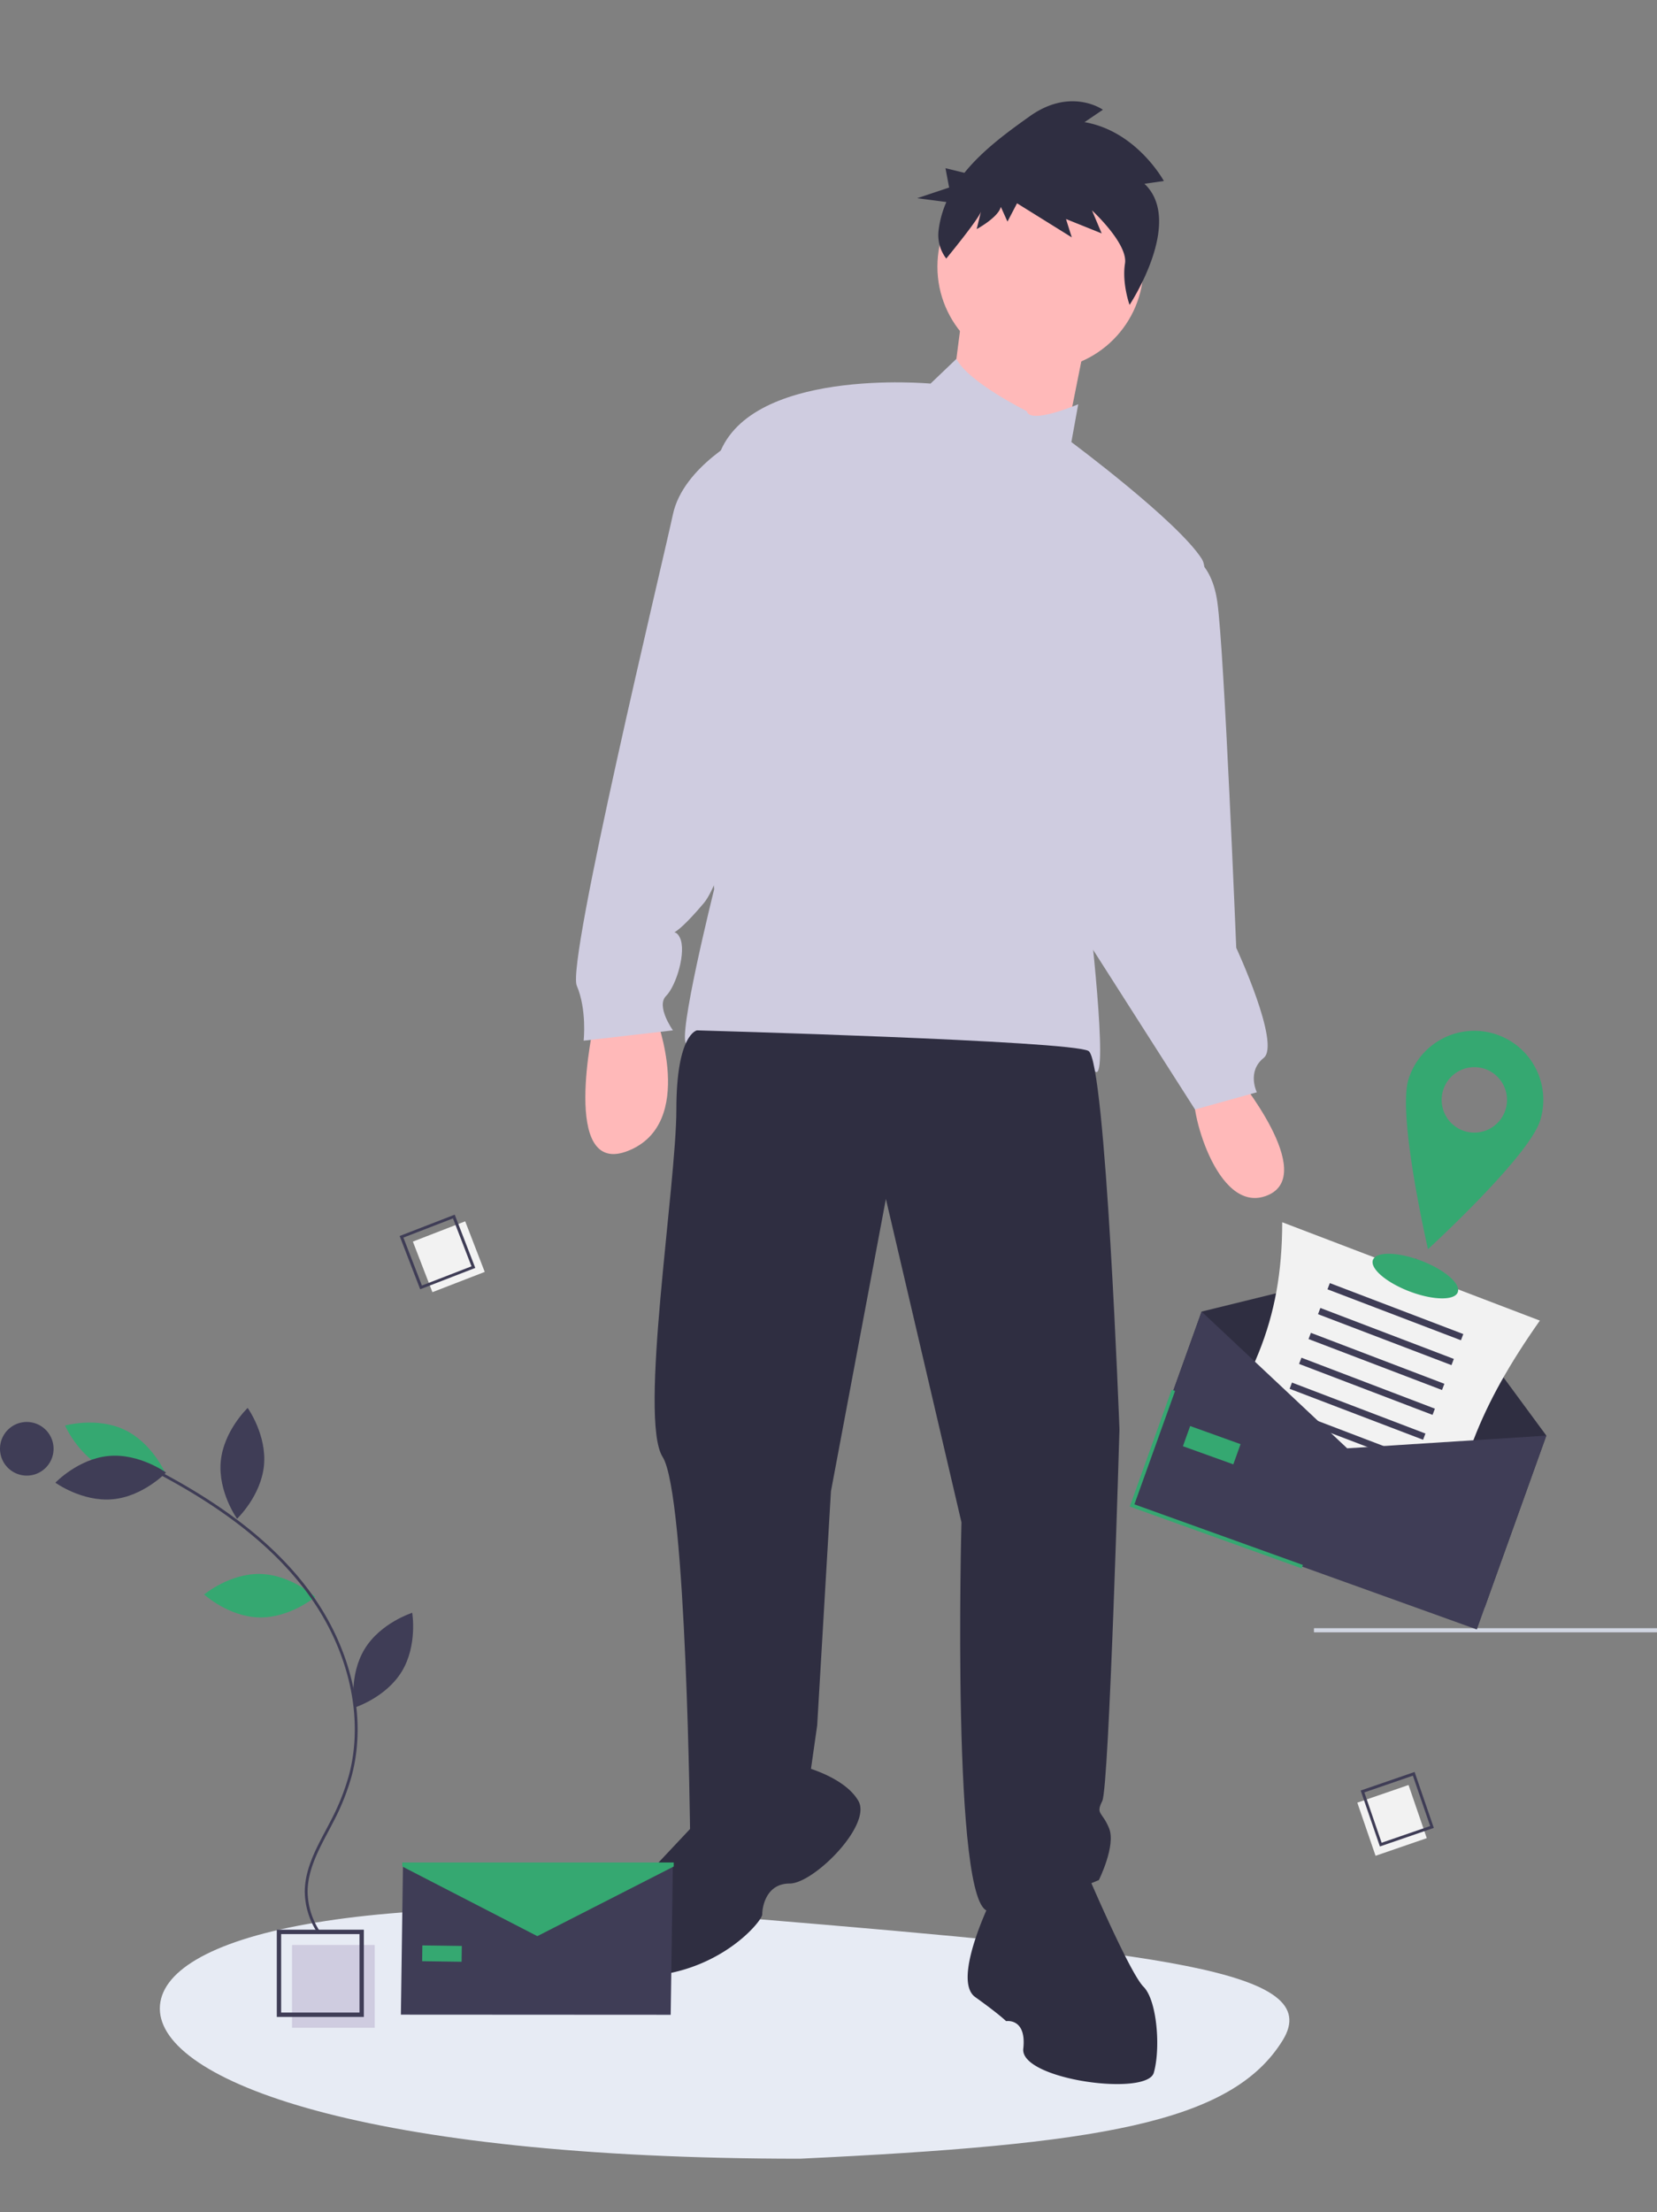 <svg xmlns="http://www.w3.org/2000/svg" width="311" height="415" fill="none"><rect width="100%" height="100%" fill="#808080" stroke="none"/><path fill="#E7EBF4" d="M240.766 382.753c-9.651 15.716-35.021 19.594-90.607 22.247C68.293 405 30 390.361 30 376.834c0-13.526 36.672-23.063 110.401-16.94 77.59 6.444 108.386 9.797 100.365 22.859z"/><path fill="#FFB9B9" d="M111.474 192.018s-6.446 29.044 6.447 23.881c12.894-5.163 5.158-25.171 5.158-25.171l-11.605 1.29zM232.028 201.699s15.472 18.717 5.802 22.59c-9.67 3.873-14.827-17.426-13.538-19.363 1.289-1.936 7.736-3.227 7.736-3.227zM195.282 69.388c10.681 0 19.34-8.67 19.34-19.363 0-10.694-8.659-19.363-19.34-19.363-10.682 0-19.341 8.67-19.341 19.363 0 10.694 8.659 19.363 19.341 19.363z"/><path fill="#FFB9B9" d="m180.777 57.447-2.579 20.008 21.274 7.745 4.513-22.59-23.208-5.163z"/><path fill="#CFCCE0" d="M192.703 77.132s-10.929-5.401-13.2-9.8l-4.851 4.637s-34.812-3.227-39.969 14.2c-5.158 17.426-.645 80.677-.645 80.677s-7.091 28.399-5.157 29.044c1.934.646 25.786 12.263 59.309 5.809 0 0 14.828-2.582 17.406-.645 2.579 1.936-1.289-30.981-1.289-30.981s25.787-58.088 21.274-65.187c-4.512-7.1-24.497-21.945-24.497-21.945l1.289-7.1s-9.025 3.873-9.67 1.291z"/><path fill="#CFCCE0" d="M139.84 81.65s-11.604 5.81-13.538 14.845c-1.934 9.036-19.985 83.905-18.051 88.423 1.934 4.518 1.29 10.327 1.29 10.327l16.761-1.936s-3.223-4.518-1.289-6.455c1.934-1.936 3.868-8.39 2.578-10.972-1.289-2.582-2.578 1.936 4.513-6.454 7.091-8.391 23.208-85.196 7.736-87.778zM221.713 103.595s5.48.322 6.769 9.358c1.29 9.036 3.546 64.865 3.546 64.865s8.381 18.072 5.158 20.654c-3.224 2.582-1.29 6.454-1.29 6.454l-11.604 3.227-25.142-39.371 22.563-65.187z"/><path fill="#2F2E41" d="M130.815 193.309s-3.868.645-3.868 14.844c0 14.2-7.092 58.088-2.579 65.188 4.513 7.1 5.158 70.997 5.158 70.997s12.248 5.163 22.563-11.618l1.289-9.036 2.579-43.889 10.315-54.861 14.182 60.67s-1.934 72.933 5.158 72.933c7.091 0 20.629-5.809 20.629-5.809s3.224-6.454 1.934-9.681c-1.289-3.227-2.578-2.582-1.289-5.164 1.289-2.581 3.223-69.705 3.223-69.705s-2.578-69.061-5.802-70.997c-3.223-1.936-73.492-3.872-73.492-3.872z"/><path fill="#2F2E41" d="M130.815 341.755 120.5 352.728s-18.696 17.426-2.579 18.071c16.117.646 25.142-10.326 25.142-11.617 0-1.291.645-5.809 5.158-5.809 4.512 0 15.472-10.972 12.893-15.49-2.579-4.518-10.315-6.454-10.315-6.454l-19.984 10.326zM186.256 355.955s-7.736 15.49-3.223 18.717c4.513 3.227 5.802 4.518 5.802 4.518s3.868-.645 3.223 5.164c-.644 5.808 23.209 9.035 24.498 4.517 1.289-4.517.645-13.553-1.934-16.135-2.579-2.582-10.315-20.654-10.315-20.654s-8.381-9.681-18.051 3.873zM214.8 34.477l3.644-.518s-5.072-9.346-14.889-11.043l3.446-2.328s-5.988-4.285-13.726 1.222c-4.068 2.895-8.791 6.312-12.266 10.613l-3.553-.87.685 3.633-5.99 2 5.472.716a18.817 18.817 0 0 0-1.469 5.389 7.235 7.235 0 0 0 1.446 5.218s6.198-7.522 6.523-8.852l-.812 3.326s4.049-2.181 4.536-4.176l1.242 2.77 1.798-3.436 10.27 6.389-1.08-3.436 6.695 2.695-1.822-4.322s6.789 6.242 6.198 9.974c-.592 3.732.858 7.76.858 7.76s10.326-15.595 2.794-22.724z"/><path fill="#D1D6E2" d="M311 305.47h-64.386v.771H311v-.771z"/><path fill="#CFCCE0" d="M70.332 364.902h-15.52v15.538h15.52v-15.538z"/><path fill="#3F3D56" d="M68.29 378.396H51.953V362.04H68.29v16.356zm-15.52-.818h14.703v-14.72H52.77v14.72z"/><path fill="#F2F2F2" d="m87.312 229.134-9.822 3.804 3.667 9.492 9.822-3.803-3.667-9.493z"/><path fill="#3F3D56" d="m89.204 237.878-10.338 4.003-3.86-9.992 10.338-4.003 3.86 9.992zm-10.015 3.304 9.305-3.603-3.474-8.993-9.305 3.602 3.474 8.994z"/><path fill="#F2F2F2" d="m267.79 344.859-3.424-9.97-9.614 3.309 3.424 9.97 9.614-3.309z"/><path fill="#3F3D56" d="m258.99 346.421-3.604-10.495 10.12-3.484 3.604 10.495-10.12 3.484zm-2.918-10.145 3.244 9.446 9.108-3.135-3.244-9.446-9.108 3.135z"/><path fill="#35A871" d="M48.83 295.296c5.76.123 10.34 4.301 10.34 4.301s-4.755 3.978-10.514 3.854c-5.758-.124-10.34-4.301-10.34-4.301s4.756-3.978 10.515-3.854zM19.88 275.616c5.203 2.474 11.169.796 11.169.796s-2.47-5.69-7.672-8.164c-5.203-2.475-11.168-.797-11.168-.797s2.469 5.69 7.671 8.165z"/><path fill="#3F3D56" d="M20.41 273.157c5.735-.525 10.756 3.112 10.756 3.112s-4.28 4.487-10.015 5.012c-5.736.524-10.756-3.112-10.756-3.112s4.279-4.487 10.015-5.012zM41.435 274.152c-.55 5.74 3.06 10.783 3.06 10.783s4.501-4.265 5.05-10.005c.55-5.74-3.059-10.783-3.059-10.783s-4.5 4.265-5.05 10.005zM68.449 309.356c-3.009 4.918-1.974 11.034-1.974 11.034s5.913-1.856 8.922-6.773c3.008-4.917 1.973-11.034 1.973-11.034s-5.913 1.856-8.921 6.773z"/><path fill="#3F3D56" d="m59.72 362.82.439-.297a13.763 13.763 0 0 1-2.424-7.626c.012-3.988 1.969-7.677 3.861-11.245.351-.662.701-1.322 1.038-1.982a43.297 43.297 0 0 0 3.361-8.447c2.935-10.921.045-23.805-7.73-34.466-6.169-8.457-15.364-15.852-28.111-22.609l-.248.469c12.675 6.717 21.811 14.062 27.931 22.452 7.683 10.533 10.541 23.249 7.647 34.016a42.786 42.786 0 0 1-3.32 8.344c-.337.657-.685 1.315-1.035 1.975-1.923 3.624-3.91 7.372-3.923 11.491.034 2.833.91 5.592 2.514 7.925zM5.027 276.844a5.03 5.03 0 0 0 5.026-5.032 5.03 5.03 0 0 0-5.026-5.033A5.03 5.03 0 0 0 0 271.812a5.03 5.03 0 0 0 5.027 5.032z"/><path fill="#2F2E41" d="m278.679 301.538-64.704-23.266 11.551-32.2 40.288-9.892 24.417 33.158-11.552 32.2z"/><path fill="#F2F2F2" d="M270.84 295.154 222.487 276.7c12.553-16.833 18.166-28.708 18.17-47.393l48.354 18.453c-11.234 15.976-15.932 27.986-18.171 47.394z"/><path fill="#3F3D56" d="m274.646 250.285-25.05-9.56-.444 1.166 25.05 9.56.444-1.166zM272.87 254.951l-25.051-9.56-.444 1.166 25.05 9.56.445-1.166zM271.093 259.617l-25.051-9.56-.444 1.166 25.051 9.56.444-1.166zM269.316 264.283l-25.05-9.56-.445 1.166 25.051 9.561.444-1.167zM267.54 268.949l-25.051-9.56-.444 1.166 25.051 9.561.444-1.167zM265.764 273.615l-25.051-9.56-.444 1.166 25.05 9.561.445-1.167zM263.987 278.281l-25.051-9.56-.444 1.166 25.051 9.561.444-1.167zM262.21 282.947l-25.05-9.56-.444 1.166 25.05 9.561.444-1.167z"/><path fill="#3F3D56" d="M277.184 305.706 212.48 282.44l13.046-36.368 27.324 25.65 37.381-2.383-13.047 36.367z"/><path fill="#35A871" d="m244.307 294.247-32.263-11.601 7.861-21.915.642.231-7.631 21.272 31.621 11.371-.23.642z"/><path fill="#35A871" d="m232.839 270.942-9.46-3.402-1.359 3.788 9.46 3.402 1.359-3.788z"/><path fill="#3F3D56" d="m125.883 377.999-50.642-.027.397-28.463 25.168 11.325 25.474-10.616-.397 27.781z"/><path fill="#35A871" d="m86.677 365.084-7.404-.104-.041 2.965 7.403.104.042-2.965zM126.45 350.18l-25.598 13.065-25.347-13.065v-.754h50.945v.754zM273.605 242.446c.605-1.59-2.468-4.238-6.863-5.915-4.395-1.678-8.448-1.749-9.054-.16-.605 1.59 2.468 4.238 6.863 5.915 4.395 1.677 8.448 1.749 9.054.16zM280.56 193.977a12.945 12.945 0 0 0-5.024-.531 12.953 12.953 0 0 0-11.182 9.059c-2.122 6.835 3.663 31.856 3.663 31.856s18.937-17.325 21.06-24.16a12.973 12.973 0 0 0-.902-9.878 12.952 12.952 0 0 0-7.615-6.346zm-5.665 18.238a6.134 6.134 0 0 1-4.286-5.303 6.136 6.136 0 0 1 6.75-6.664 6.132 6.132 0 0 1 5.237 4.364 6.146 6.146 0 0 1-3.027 7.175 6.122 6.122 0 0 1-4.674.428z"/></svg>